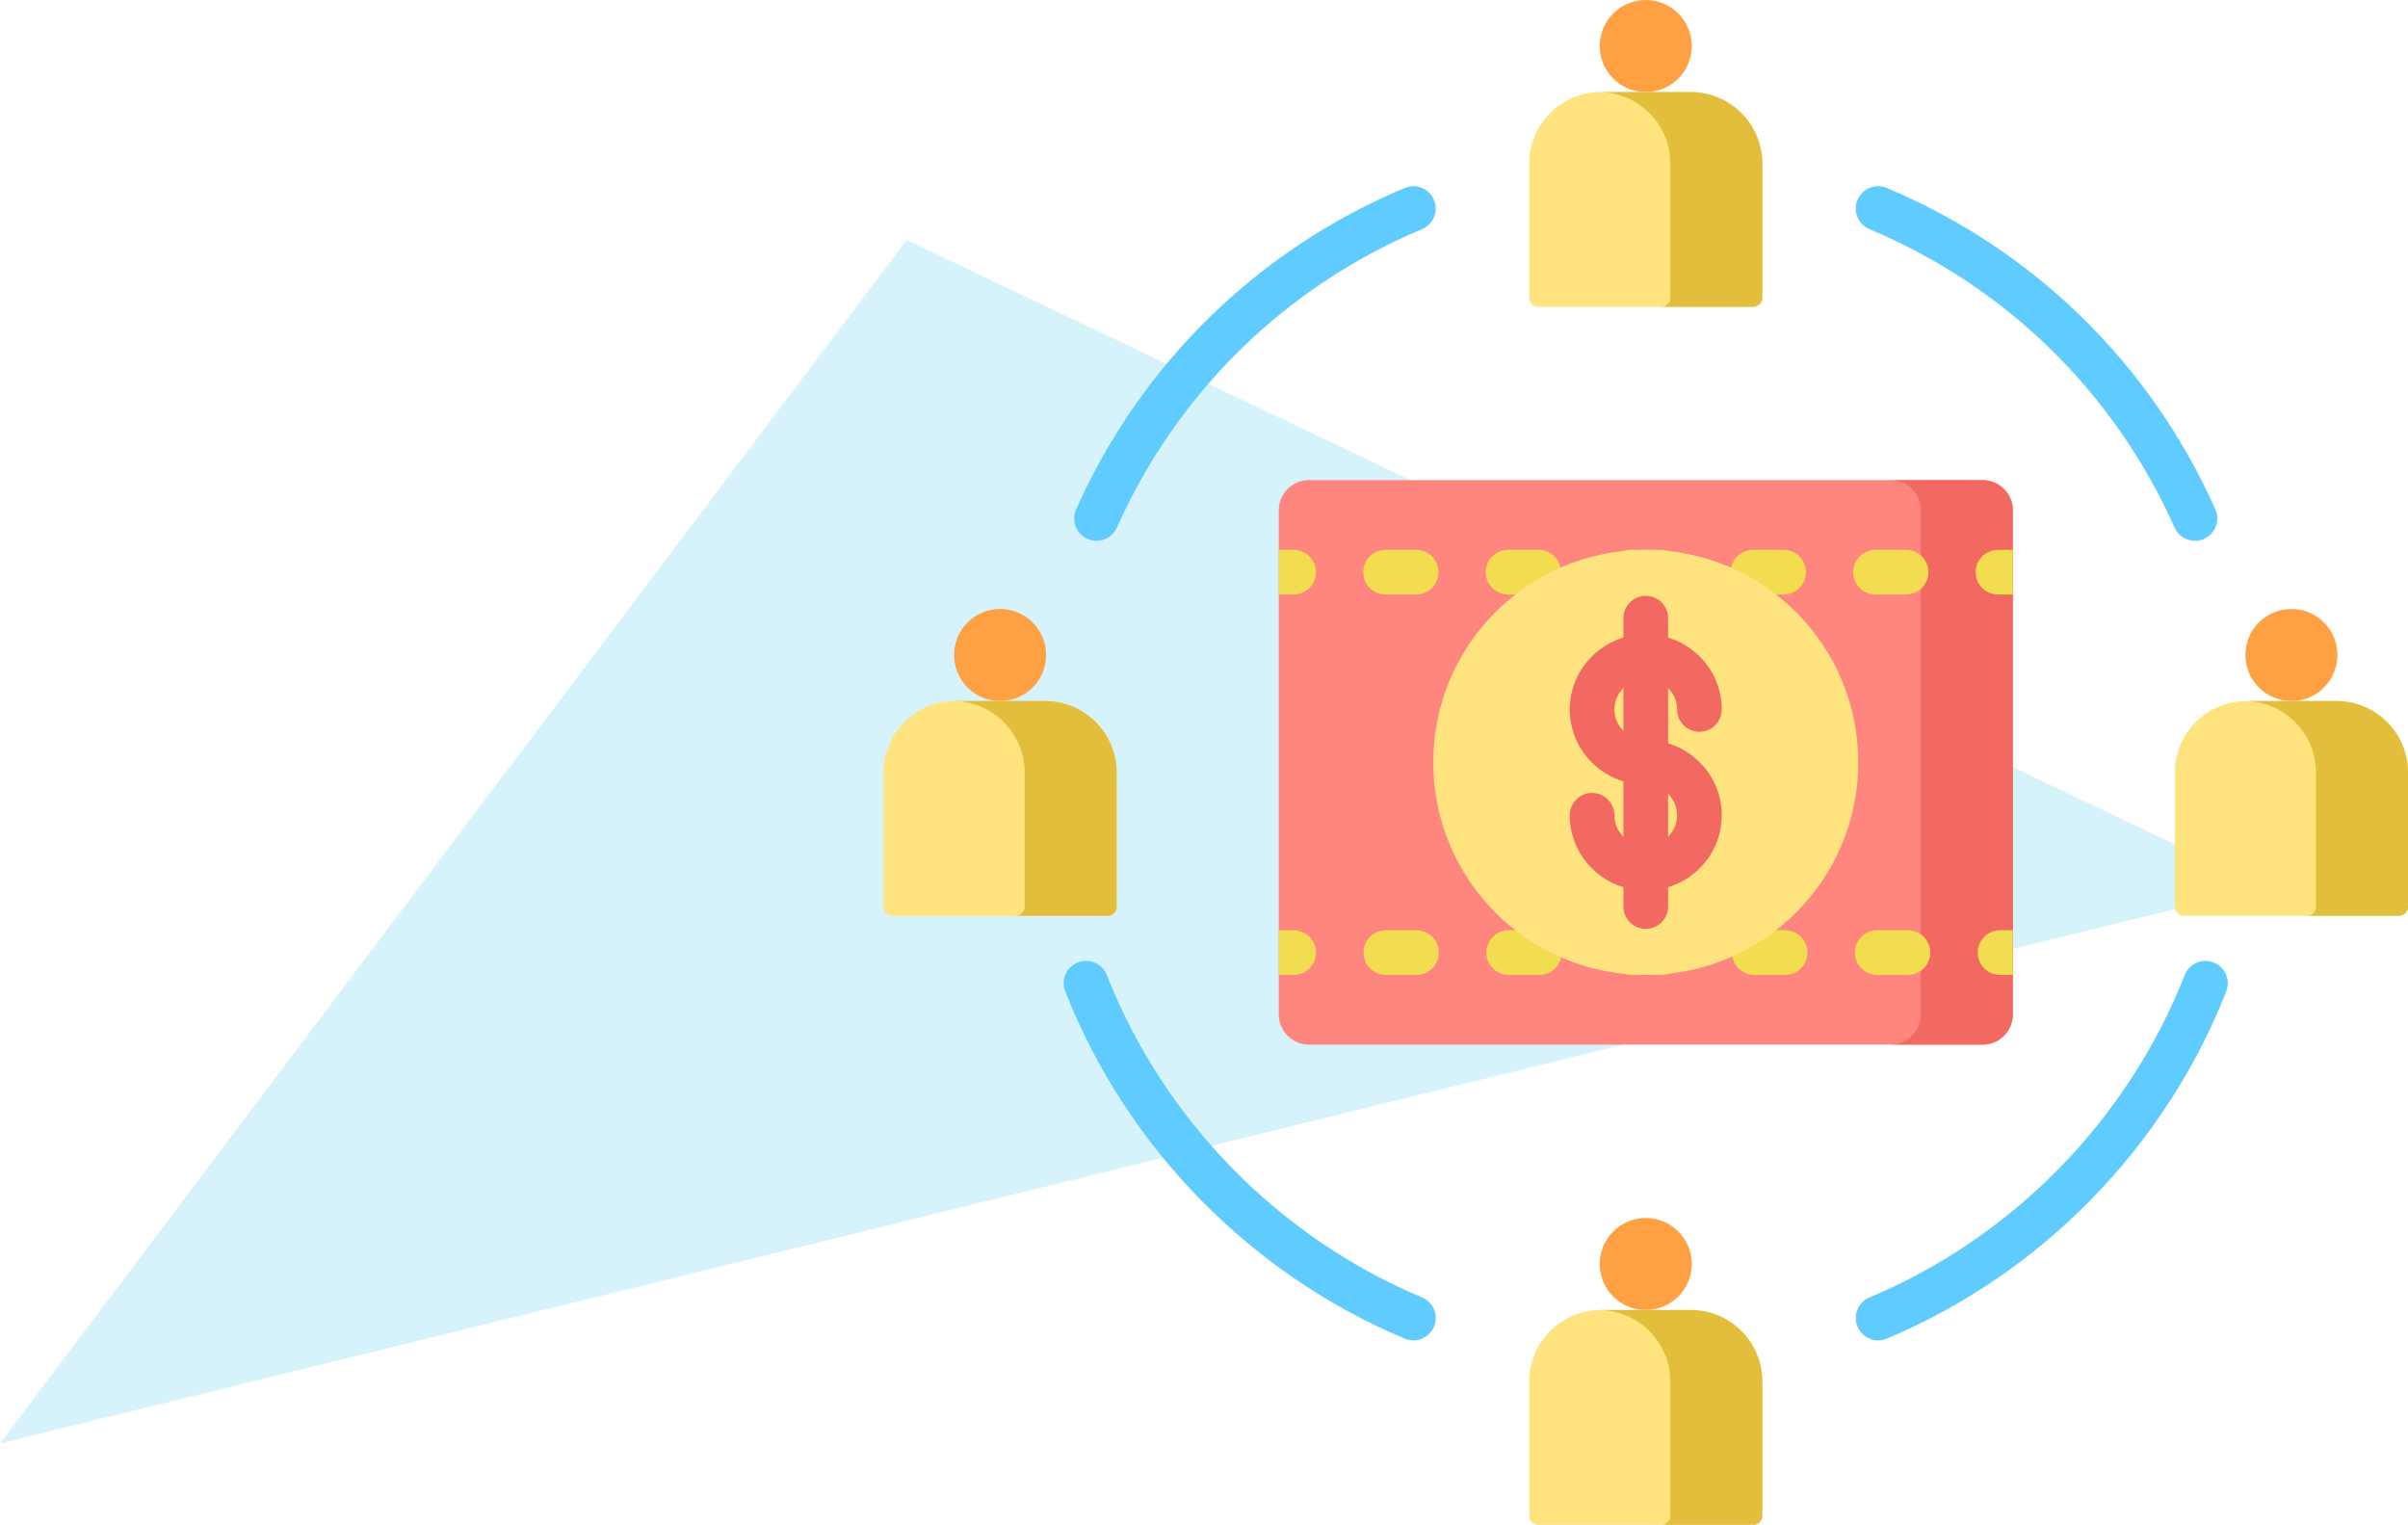 <?xml version="1.0" encoding="UTF-8"?>
<svg width="139px" height="88px" viewBox="0 0 139 88" version="1.1" xmlns="http://www.w3.org/2000/svg" xmlns:xlink="http://www.w3.org/1999/xlink">
    <!-- Generator: Sketch 52.6 (67491) - http://www.bohemiancoding.com/sketch -->
    <title>Group 6</title>
    <desc>Created with Sketch.</desc>
    <g id="Page-1" stroke="none" stroke-width="1" fill="none" fill-rule="evenodd">
        <g id="04-company-about-us" transform="translate(-426, -1590)">
            <g id="Group-6" transform="translate(426, 1590)">
                <polygon id="Rectangle-Copy" fill="#30BDE6" opacity="0.196" transform="translate(65.358, 67.252) rotate(37) translate(-65.358, -67.252) " points="22.823 32.441 107.893 15.096 22.823 119.408 22.823 70.762"></polygon>
                <g id="005-crowdfunding-2" transform="translate(51, 0)" fill-rule="nonzero">
                    <g id="005-crowdfunding">
                        <path d="M65.189,29.454 L65.189,58.546 C65.189,59.508 64.408,60.29 63.444,60.29 L24.561,60.29 C23.598,60.29 22.816,59.508 22.816,58.546 L22.816,29.454 C22.816,28.492 23.598,27.71 24.561,27.71 L63.444,27.71 C64.408,27.71 65.189,28.492 65.189,29.454 Z" id="Path" fill="#FF857F"></path>
                        <path d="M63.444,27.71 L58.132,27.71 C59.096,27.71 59.877,28.491 59.877,29.455 L59.877,58.545 C59.877,59.508 59.096,60.29 58.132,60.29 L63.444,60.29 C64.408,60.29 65.189,59.508 65.189,58.545 L65.189,29.455 C65.189,28.491 64.408,27.71 63.444,27.71 Z" id="Path" fill="#F26962"></path>
                        <circle id="Oval" fill="#FFA143" cx="44" cy="2.656" r="2.656"></circle>
                        <path d="M50.212,17.706 L37.788,17.706 C37.503,17.706 37.271,17.475 37.271,17.19 L37.271,9.445 C37.271,7.162 39.122,5.312 41.404,5.312 L46.595,5.312 C48.878,5.312 50.728,7.162 50.728,9.445 L50.728,17.19 C50.728,17.475 50.497,17.706 50.212,17.706 Z" id="Path" fill="#FFE37F"></path>
                        <path d="M46.596,5.312 L41.404,5.312 C41.384,5.312 41.364,5.313 41.344,5.313 C43.599,5.346 45.416,7.182 45.416,9.445 L45.416,17.19 C45.416,17.475 45.185,17.706 44.9,17.706 L50.212,17.706 C50.497,17.706 50.728,17.475 50.728,17.19 L50.728,9.445 C50.728,7.162 48.878,5.312 46.596,5.312 Z" id="Path" fill="#E3BE3C"></path>
                        <circle id="Oval" fill="#FFA143" cx="44" cy="72.951" r="2.656"></circle>
                        <path d="M50.212,88 L37.788,88 C37.503,88 37.271,87.769 37.271,87.483 L37.271,79.738 C37.271,77.456 39.122,75.606 41.404,75.606 L46.595,75.606 C48.878,75.606 50.728,77.456 50.728,79.738 L50.728,87.483 C50.728,87.769 50.497,88 50.212,88 Z" id="Path" fill="#FFE37F"></path>
                        <path d="M46.596,75.606 L41.404,75.606 C41.384,75.606 41.364,75.607 41.344,75.607 C43.599,75.639 45.416,77.476 45.416,79.738 L45.416,87.483 C45.416,87.769 45.185,88 44.9,88 L50.212,88 C50.497,88 50.728,87.769 50.728,87.483 L50.728,79.738 C50.728,77.456 48.878,75.606 46.596,75.606 Z" id="Path" fill="#E3BE3C"></path>
                        <circle id="Oval" fill="#FFA143" cx="6.729" cy="37.802" r="2.656"></circle>
                        <path d="M12.94,52.853 L0.517,52.853 C0.231,52.853 0,52.622 0,52.336 L0,44.591 C0,42.309 1.85,40.459 4.133,40.459 L9.324,40.459 C11.607,40.459 13.457,42.309 13.457,44.591 L13.457,52.336 C13.457,52.622 13.225,52.853 12.94,52.853 Z" id="Path" fill="#FFE37F"></path>
                        <path d="M9.324,40.459 L4.133,40.459 C4.112,40.459 4.093,40.46 4.072,40.46 C6.327,40.493 8.145,42.329 8.145,44.591 L8.145,52.336 C8.145,52.622 7.913,52.853 7.628,52.853 L12.94,52.853 C13.225,52.853 13.457,52.622 13.457,52.336 L13.457,44.591 C13.457,42.309 11.607,40.459 9.324,40.459 Z" id="Path" fill="#E3BE3C"></path>
                        <circle id="Oval" fill="#FFA143" cx="81.271" cy="37.802" r="2.656"></circle>
                        <path d="M87.483,52.853 L75.06,52.853 C74.774,52.853 74.543,52.622 74.543,52.336 L74.543,44.591 C74.543,42.309 76.393,40.459 78.676,40.459 L83.867,40.459 C86.15,40.459 88,42.309 88,44.591 L88,52.336 C88,52.622 87.769,52.853 87.483,52.853 Z" id="Path" fill="#FFE37F"></path>
                        <path d="M83.867,40.459 L78.676,40.459 C78.656,40.459 78.636,40.46 78.616,40.46 C80.87,40.493 82.688,42.329 82.688,44.591 L82.688,52.336 C82.688,52.622 82.457,52.853 82.171,52.853 L87.483,52.853 C87.768,52.853 88,52.622 88,52.336 L88,44.591 C88,42.309 86.15,40.459 83.867,40.459 Z" id="Path" fill="#E3BE3C"></path>
                        <g id="Group" transform="translate(22.688, 31.625)" fill="#F2DC50">
                            <path d="M42.501,0.108 L42.501,2.686 L41.642,2.686 C40.93,2.686 40.353,2.109 40.353,1.397 C40.353,0.686 40.93,0.108 41.642,0.108 L42.501,0.108 Z" id="Path"></path>
                            <path d="M36.34,0.108 L34.573,0.108 C33.859,0.108 33.284,0.686 33.284,1.397 C33.284,2.109 33.859,2.686 34.573,2.686 L36.34,2.686 C37.051,2.686 37.629,2.109 37.629,1.397 C37.629,0.686 37.051,0.108 36.34,0.108 Z M29.269,0.108 L27.502,0.108 C26.79,0.108 26.213,0.686 26.213,1.397 C26.213,2.109 26.79,2.686 27.502,2.686 L29.269,2.686 C29.982,2.686 30.558,2.109 30.558,1.397 C30.558,0.686 29.982,0.108 29.269,0.108 Z M22.199,0.108 L20.431,0.108 C19.719,0.108 19.142,0.686 19.142,1.397 C19.142,2.109 19.719,2.686 20.431,2.686 L22.199,2.686 C22.911,2.686 23.488,2.109 23.488,1.397 C23.488,0.686 22.911,0.108 22.199,0.108 Z M15.128,0.108 L13.362,0.108 C12.65,0.108 12.072,0.686 12.072,1.397 C12.072,2.109 12.65,2.686 13.362,2.686 L15.128,2.686 C15.84,2.686 16.418,2.109 16.418,1.397 C16.418,0.686 15.84,0.108 15.128,0.108 Z M8.059,0.108 L6.291,0.108 C5.579,0.108 5.002,0.686 5.002,1.397 C5.002,2.109 5.579,2.686 6.291,2.686 L8.059,2.686 C8.771,2.686 9.348,2.109 9.348,1.397 C9.348,0.686 8.771,0.108 8.059,0.108 Z" id="Shape"></path>
                            <path d="M2.277,1.397 C2.277,2.109 1.7,2.686 0.988,2.686 L0.129,2.686 L0.129,0.108 L0.988,0.108 C1.7,0.108 2.277,0.686 2.277,1.397 Z" id="Path"></path>
                            <path d="M2.277,23.353 C2.277,24.064 1.7,24.642 0.988,24.642 L0.129,24.642 L0.129,22.064 L0.988,22.064 C1.7,22.064 2.277,22.641 2.277,23.353 Z" id="Path"></path>
                            <path d="M36.446,22.064 L34.672,22.064 C33.961,22.064 33.383,22.641 33.383,23.353 C33.383,24.064 33.961,24.642 34.672,24.642 L36.446,24.642 C37.158,24.642 37.735,24.064 37.735,23.353 C37.735,22.641 37.158,22.064 36.446,22.064 Z M29.355,22.064 L27.581,22.064 C26.869,22.064 26.292,22.641 26.292,23.353 C26.292,24.064 26.869,24.642 27.581,24.642 L29.355,24.642 C30.066,24.642 30.644,24.064 30.644,23.353 C30.644,22.641 30.066,22.064 29.355,22.064 Z M22.263,22.064 L20.489,22.064 C19.778,22.064 19.2,22.641 19.2,23.353 C19.2,24.064 19.778,24.642 20.489,24.642 L22.263,24.642 C22.975,24.642 23.552,24.064 23.552,23.353 C23.552,22.641 22.975,22.064 22.263,22.064 Z M15.171,22.064 L13.399,22.064 C12.686,22.064 12.11,22.641 12.11,23.353 C12.11,24.064 12.686,24.642 13.399,24.642 L15.171,24.642 C15.883,24.642 16.46,24.064 16.46,23.353 C16.46,22.641 15.883,22.064 15.171,22.064 Z M8.08,22.064 L6.308,22.064 C5.595,22.064 5.019,22.641 5.019,23.353 C5.019,24.064 5.595,24.642 6.308,24.642 L8.08,24.642 C8.791,24.642 9.369,24.064 9.369,23.353 C9.369,22.641 8.791,22.064 8.08,22.064 Z" id="Shape"></path>
                            <path d="M42.501,22.064 L42.501,24.642 L41.764,24.642 C41.052,24.642 40.475,24.064 40.475,23.353 C40.475,22.641 41.052,22.064 41.764,22.064 L42.501,22.064 Z" id="Path"></path>
                        </g>
                        <g id="Group" transform="translate(10.312, 10.656)" fill="#5FCBFF">
                            <path d="M20.274,66.703 C20.108,66.703 19.939,66.67 19.777,66.602 C10.859,62.863 3.716,55.559 0.179,46.564 C-0.081,45.901 0.245,45.153 0.907,44.893 C1.57,44.632 2.318,44.958 2.579,45.621 C5.862,53.972 12.494,60.753 20.773,64.225 C21.43,64.5 21.739,65.255 21.464,65.912 C21.257,66.405 20.778,66.703 20.274,66.703 Z" id="Path"></path>
                            <path d="M1.982,20.557 C1.806,20.557 1.628,20.521 1.458,20.445 C0.807,20.155 0.515,19.392 0.805,18.742 C4.555,10.337 11.292,3.749 19.776,0.192 C20.433,-0.084 21.188,0.225 21.464,0.882 C21.739,1.538 21.43,2.294 20.773,2.569 C12.896,5.872 6.641,11.989 3.16,19.792 C2.946,20.272 2.475,20.557 1.982,20.557 Z" id="Path"></path>
                            <path d="M65.393,20.557 C64.9,20.557 64.429,20.272 64.215,19.792 C60.734,11.989 54.479,5.872 46.601,2.569 C45.945,2.294 45.636,1.538 45.911,0.882 C46.186,0.226 46.942,-0.084 47.598,0.192 C56.082,3.749 62.82,10.337 66.569,18.742 C66.859,19.392 66.567,20.154 65.917,20.445 C65.747,20.521 65.569,20.557 65.393,20.557 Z" id="Path"></path>
                            <path d="M47.1,66.703 C46.597,66.703 46.118,66.405 45.911,65.912 C45.636,65.255 45.945,64.5 46.602,64.225 C54.881,60.753 61.513,53.972 64.797,45.621 C65.057,44.958 65.805,44.632 66.468,44.893 C67.13,45.153 67.456,45.901 67.196,46.564 C63.659,55.559 56.516,62.863 47.598,66.602 C47.435,66.67 47.267,66.703 47.1,66.703 Z" id="Path"></path>
                        </g>
                        <circle id="Oval" fill="#FFE37F" cx="44" cy="44" r="12.267"></circle>
                        <g id="Group" transform="translate(39.531, 34.375)" fill="#F26962">
                            <path d="M4.469,17.021 C2.049,17.021 0.081,15.073 0.081,12.679 C0.081,11.967 0.658,11.389 1.37,11.389 C2.082,11.389 2.659,11.967 2.659,12.679 C2.659,13.652 3.471,14.443 4.469,14.443 C5.467,14.443 6.278,13.652 6.278,12.679 C6.278,11.705 5.467,10.914 4.469,10.914 C2.049,10.914 0.081,8.966 0.081,6.571 C0.081,4.177 2.049,2.229 4.469,2.229 C6.888,2.229 8.856,4.177 8.856,6.571 C8.856,7.283 8.279,7.86 7.567,7.86 C6.855,7.86 6.278,7.283 6.278,6.571 C6.278,5.598 5.466,4.807 4.469,4.807 C3.471,4.807 2.659,5.598 2.659,6.571 C2.659,7.544 3.471,8.336 4.469,8.336 C6.888,8.336 8.856,10.284 8.856,12.679 C8.856,15.073 6.888,17.021 4.469,17.021 Z" id="Path"></path>
                            <path d="M4.469,19.236 C3.757,19.236 3.18,18.659 3.18,17.947 L3.18,1.303 C3.18,0.591 3.757,0.014 4.469,0.014 C5.181,0.014 5.758,0.591 5.758,1.303 L5.758,17.947 C5.758,18.659 5.181,19.236 4.469,19.236 Z" id="Path"></path>
                        </g>
                    </g>
                </g>
            </g>
        </g>
    </g>
</svg>